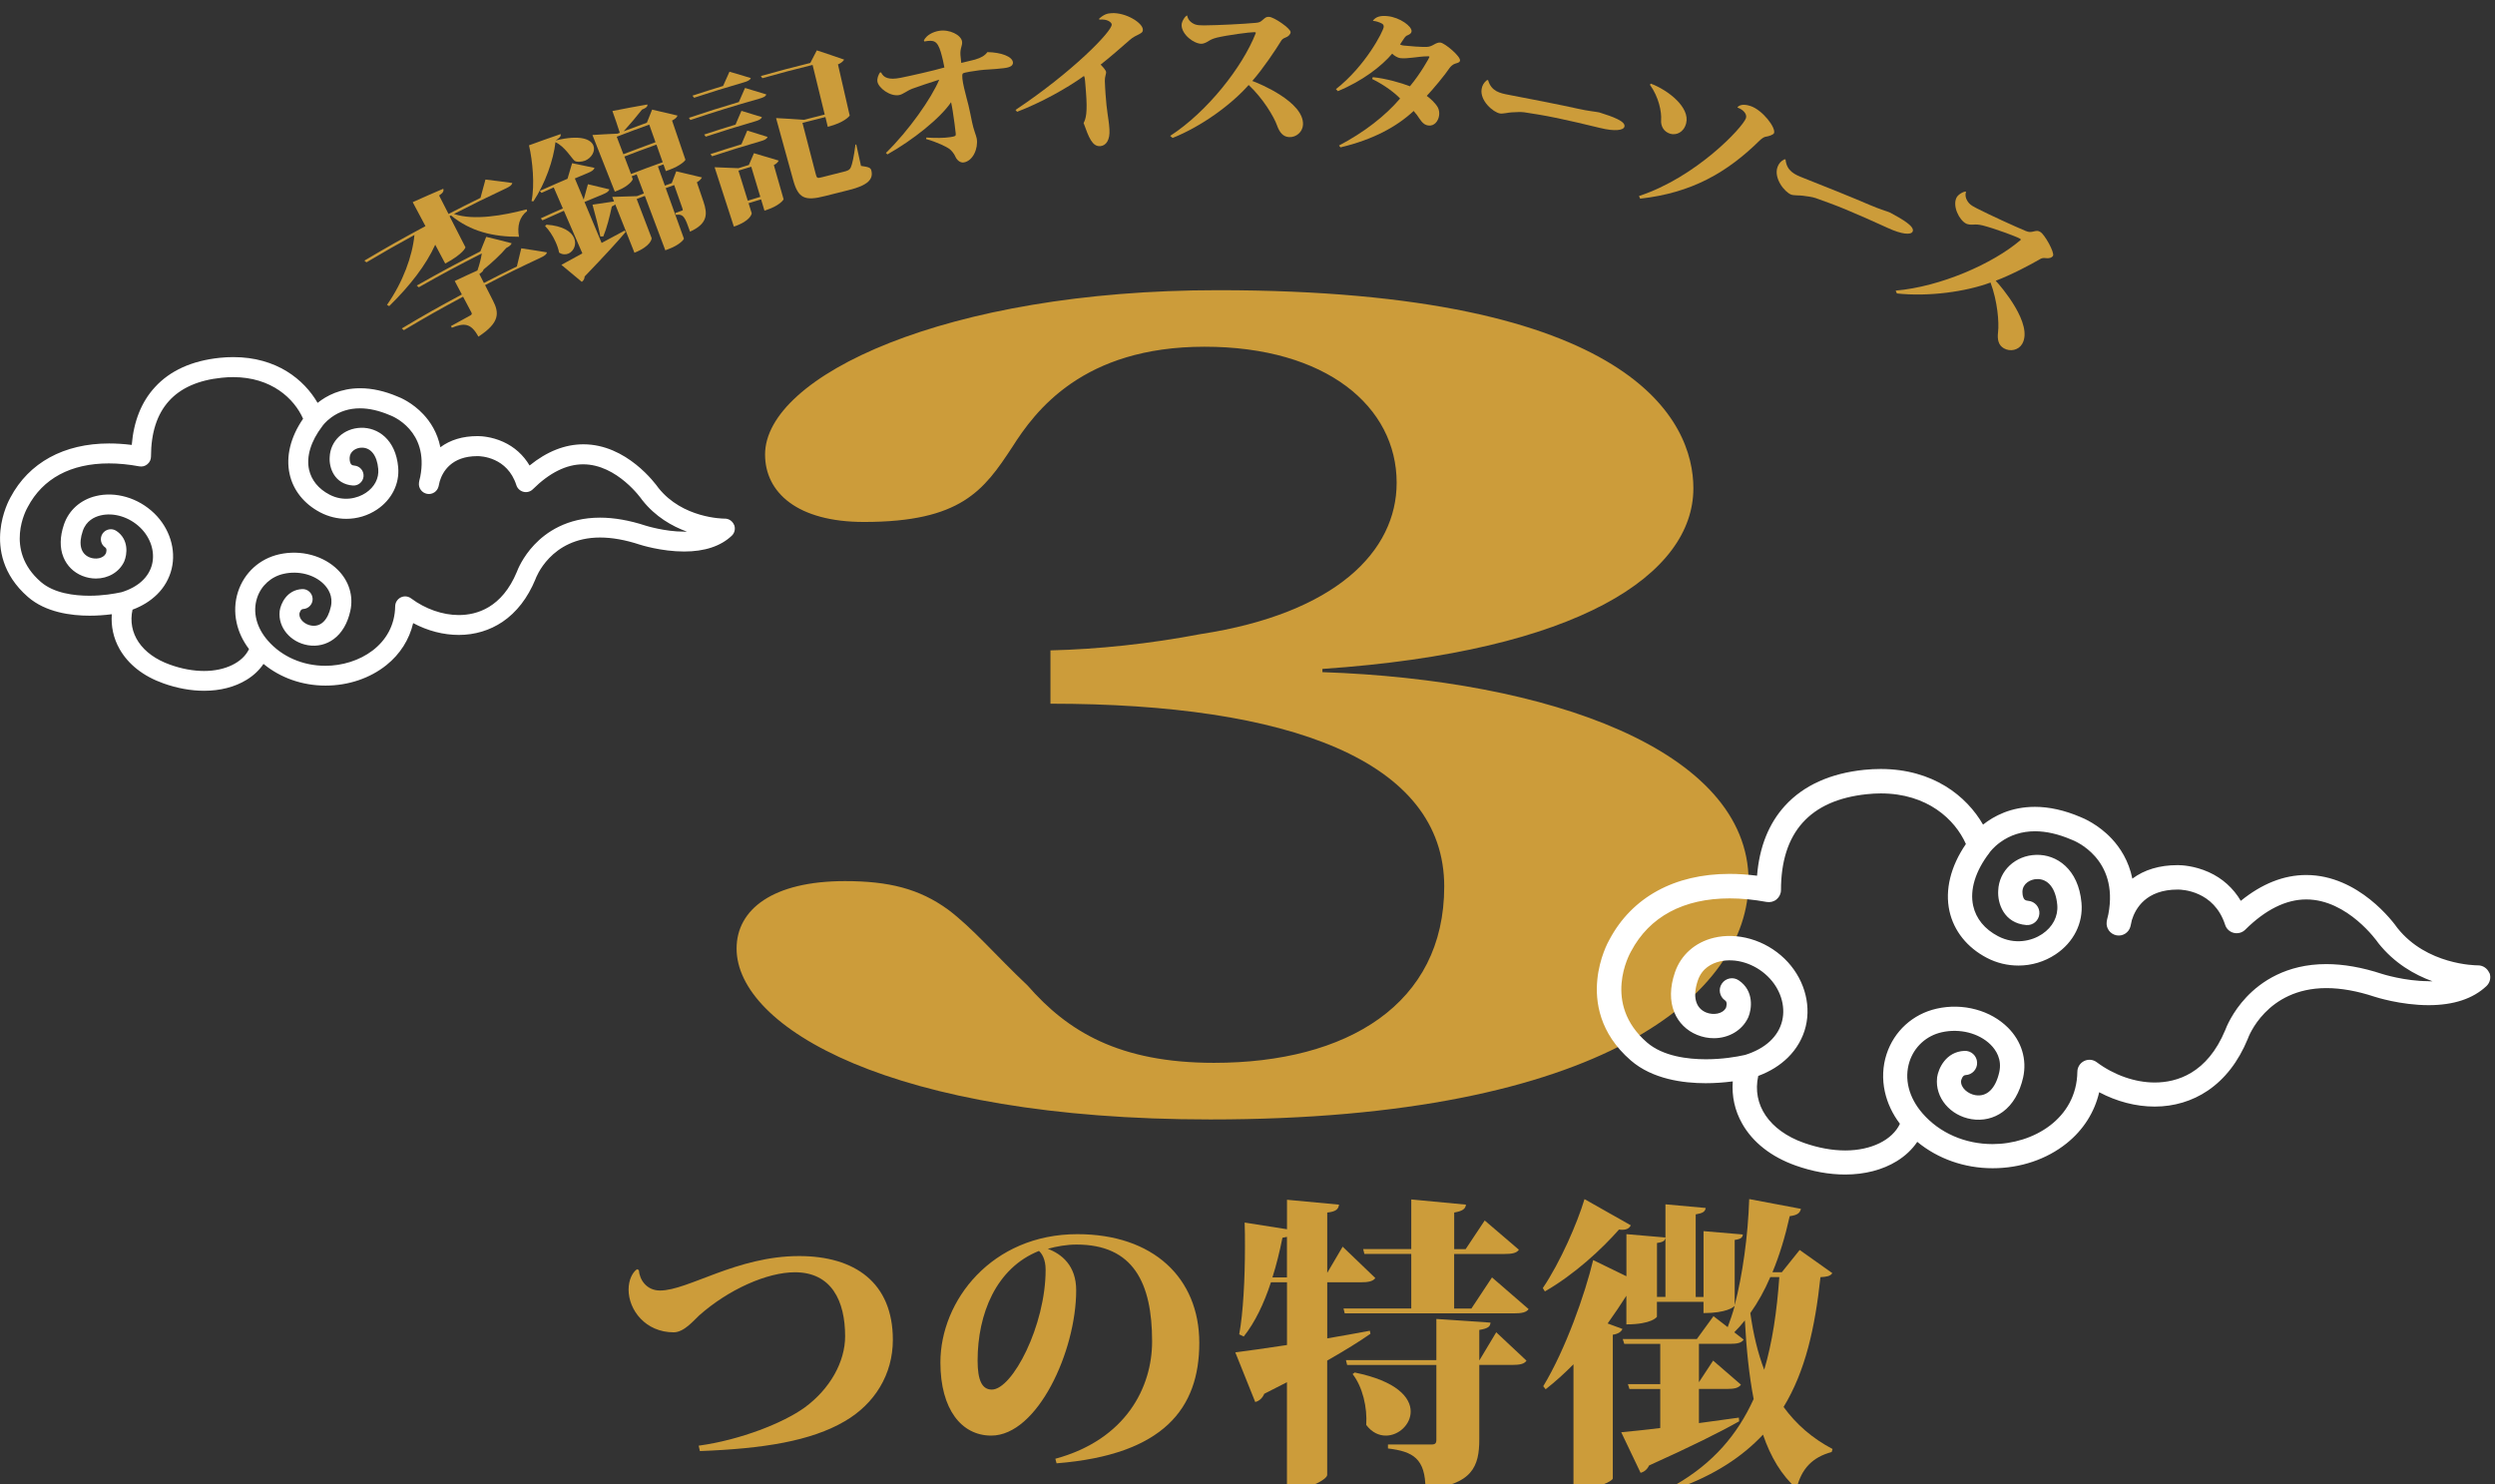 <svg width="516" height="307" viewBox="0 0 516 307" fill="none" xmlns="http://www.w3.org/2000/svg">
<rect x="0" y="0" width="516" height="307" fill="#333333" stroke="none"/>
<g clip-path="url(#clip0_1022_1854)">
<path d="M273.508 139.009C319.928 140.587 361.631 154.988 361.631 182.227C361.631 205.413 331.736 231.522 250.298 231.522C184.199 231.522 152.336 212.389 152.336 196.179C152.336 188.074 159.817 182.227 174.765 182.227C183.808 182.227 190.103 183.804 196.007 188.074C201.129 191.895 205.846 197.525 212.531 203.835C220.794 213.286 231.415 219.813 251.08 219.813C278.616 219.813 298.686 207.656 298.686 183.355C298.686 157.246 266.433 145.537 217.249 145.537V134.508C227.088 134.277 237.709 133.162 248.33 131.136C276.258 126.852 288.847 114.029 288.847 99.845C288.847 84.084 274.29 71.709 249.112 71.709C223.934 71.709 214.094 84.995 209.377 92.42C203.473 101.423 198.756 107.95 178.686 107.95C164.91 107.95 158.225 101.871 158.225 93.998C158.225 77.788 195.601 60.015 251.861 60.015C338.016 60.015 350.214 87.253 350.214 100.974C350.214 118.761 326.614 134.74 273.494 138.344V139.024L273.508 139.009Z" fill="#CC9C3A"/>
<path d="M514.811 201.215C514.421 200.26 513.48 199.637 512.453 199.652H512.424C511.99 199.652 501.89 199.565 495.827 191.938C495.06 190.838 487.825 180.967 476.958 180.967C472.327 180.967 467.798 182.762 463.428 186.308C461.865 183.673 459.622 181.647 456.801 180.374C453.834 179.042 451.172 178.926 450.434 178.926C450.39 178.926 450.347 178.926 450.333 178.926C446.628 178.926 443.488 179.867 440.999 181.72C440.247 178.014 438.467 175.322 436.76 173.484C433.981 170.503 430.841 169.2 430.248 168.969C426.992 167.579 423.823 166.87 420.843 166.87C415.879 166.87 412.349 168.781 410.12 170.546C406.734 164.656 399.789 159.04 388.936 159.04C387.822 159.04 386.679 159.098 385.536 159.214C378.532 159.937 373.033 162.427 369.199 166.595C365.813 170.286 363.859 175.163 363.382 181.112C361.428 180.866 359.518 180.735 357.681 180.735C346.336 180.735 337.524 185.555 332.865 194.311C332.575 194.803 330.781 198.132 330.347 202.619C329.898 207.106 330.737 213.648 337.263 219.307C341.749 223.214 348.174 224.025 352.761 224.025C354.599 224.025 356.48 223.895 358.361 223.648C358.129 226.702 358.78 229.698 360.3 232.376C362.485 236.255 366.305 239.251 371.34 241.045C374.842 242.29 378.286 242.912 381.6 242.912C385.651 242.912 389.341 241.957 392.279 240.148C394.044 239.062 395.477 237.702 396.518 236.153C400.773 239.656 406.271 241.61 412.103 241.61C417.833 241.61 423.288 239.772 427.426 236.443C430.87 233.678 433.186 230.017 434.141 225.892C437.773 227.817 441.723 228.859 445.615 228.859C449.624 228.859 453.415 227.715 456.598 225.559C460.143 223.156 462.922 219.567 464.861 214.878C464.875 214.834 464.904 214.791 464.918 214.733C464.947 214.632 468.666 204.356 481.125 204.356C484.149 204.356 487.492 204.949 491.08 206.136C491.297 206.208 496.507 207.887 502.266 207.887C507.432 207.887 511.454 206.556 514.233 203.936C514.985 203.227 515.231 202.127 514.84 201.157L514.811 201.215ZM502.251 202.923C497.317 202.923 492.672 201.432 492.629 201.418C488.548 200.072 484.67 199.391 481.11 199.391C472.776 199.391 467.538 203.097 464.6 206.208C461.663 209.32 460.418 212.475 460.201 213.054C456.482 221.999 450.217 223.88 445.615 223.88C441.564 223.88 437.194 222.346 433.634 219.683C432.882 219.118 431.869 219.017 431.03 219.437C430.176 219.857 429.64 220.71 429.626 221.651C429.496 231.377 420.495 236.617 412.088 236.617C406.387 236.617 401.105 234.301 397.618 230.277C394.753 227.006 393.769 223.099 394.912 219.553C395.911 216.47 398.414 214.197 401.583 213.488C405.302 212.649 409.267 213.662 411.683 216.05C412.826 217.193 414.056 219.089 413.477 221.724C412.71 225.154 410.916 226.891 408.543 226.5C407.009 226.239 405.461 224.995 405.577 223.533C405.62 223.345 405.852 222.375 406.503 222.346C407.892 222.288 408.963 221.101 408.89 219.726C408.832 218.337 407.646 217.266 406.271 217.338C402.408 217.512 400.874 221.014 400.613 222.838C400.613 222.867 400.613 222.896 400.613 222.939C400.179 226.992 403.305 230.74 407.747 231.464C410.062 231.84 412.363 231.305 414.23 229.93C416.27 228.425 417.703 225.964 418.412 222.838C419.236 219.104 418.093 215.341 415.257 212.519C413.506 210.782 411.234 209.479 408.659 208.785C406.025 208.061 403.204 208.003 400.512 208.611C395.592 209.725 391.729 213.242 390.166 218.018C389.356 220.493 389.24 223.2 389.819 225.805C390.34 228.15 391.382 230.379 392.93 232.419C391.367 235.763 387.012 237.934 381.629 237.934C378.894 237.934 376.014 237.398 373.048 236.356C365.9 233.809 362.311 228.468 363.628 222.52C366.073 221.608 368.143 220.32 369.778 218.699C371.601 216.904 372.874 214.675 373.453 212.273C374.625 207.41 372.947 202.054 369.083 198.291C367.101 196.366 364.655 194.948 362.036 194.195C359.475 193.457 356.856 193.371 354.454 193.949C350.561 194.89 347.624 197.495 346.394 201.114C345.352 204.153 345.309 207.004 346.264 209.349C347.132 211.491 348.811 213.155 350.996 214.038C352.124 214.501 353.296 214.719 354.439 214.719C357.478 214.719 360.271 213.155 361.53 210.478C361.53 210.449 361.559 210.42 361.573 210.391C362.297 208.698 362.803 204.906 359.591 202.749C358.448 201.968 356.885 202.272 356.103 203.429C355.322 204.573 355.626 206.136 356.784 206.917C357.304 207.265 357.03 208.191 356.957 208.423C356.277 209.725 354.324 209.986 352.877 209.407C350.648 208.51 350.012 206.078 351.14 202.764C352.008 200.216 354.063 199.232 355.626 198.856C358.94 198.06 362.847 199.261 365.581 201.924C368.186 204.443 369.329 207.974 368.577 211.115C367.795 214.386 365.06 216.89 360.908 218.178C359.041 218.597 356.147 219.075 352.804 219.075C349.071 219.075 343.92 218.467 340.606 215.587C331.302 207.511 337.046 197.278 337.278 196.844C337.292 196.815 337.321 196.786 337.336 196.743C341.127 189.579 348.174 185.801 357.724 185.801C360.141 185.801 362.702 186.047 365.364 186.539C366.102 186.669 366.855 186.481 367.419 186.004C367.998 185.526 368.331 184.817 368.331 184.079C368.345 172.153 374.321 165.481 386.1 164.25C387.084 164.149 388.053 164.091 388.979 164.091C398.617 164.091 404.332 169.49 406.575 174.555C403.421 179.158 402.205 184.035 403.175 188.435C404.086 192.531 406.821 195.961 410.887 198.089C412.956 199.174 415.199 199.695 417.442 199.695C420.148 199.695 422.825 198.914 425.14 197.365C428.859 194.89 430.856 190.91 430.48 186.727C429.857 179.708 425.328 176.683 421.118 176.799C416.791 176.914 413.419 180.084 413.26 184.166C413.072 186.858 414.461 190.939 419.063 191.315C420.437 191.431 421.653 190.404 421.769 189.014C421.884 187.639 420.857 186.423 419.468 186.308C418.831 186.25 418.629 186.047 418.469 185.656C418.281 185.208 418.267 184.672 418.267 184.484C418.267 184.441 418.267 184.441 418.267 184.383C418.325 182.762 419.844 181.85 421.248 181.806C423.592 181.734 425.169 183.746 425.473 187.162C425.676 189.521 424.532 191.721 422.348 193.182C420.235 194.601 416.719 195.455 413.217 193.617C410.453 192.169 408.673 189.998 408.08 187.335C407.356 184.035 408.529 180.171 411.394 176.437C411.423 176.393 411.452 176.35 411.48 176.307C411.48 176.307 412.218 175.25 413.68 174.194C415.749 172.688 418.18 171.921 420.872 171.921C423.187 171.921 425.705 172.5 428.353 173.629C428.41 173.658 428.439 173.658 428.497 173.687C429.004 173.875 438.25 177.522 436.036 189.086C435.79 189.969 435.703 190.563 435.689 190.679C435.53 191.996 436.427 193.197 437.729 193.443C439.031 193.689 440.29 192.864 440.609 191.59C440.724 191.156 440.811 190.722 440.898 190.288C441.636 187.885 443.836 183.977 450.376 183.977C450.405 183.977 450.419 183.977 450.434 183.977H450.448C451.201 183.977 457.9 184.18 460.187 191.272C460.447 192.097 461.127 192.734 461.981 192.936C462.835 193.139 463.717 192.893 464.34 192.285C468.522 188.131 472.776 186.018 476.972 186.018C485.553 186.018 491.703 194.803 491.76 194.89C491.789 194.934 491.833 194.992 491.862 195.035C495.175 199.218 499.357 201.606 503.091 202.952C502.83 202.952 502.555 202.952 502.28 202.952L502.251 202.923Z" fill="white"/>
<path d="M151.807 108.548C151.488 107.752 150.707 107.245 149.868 107.26H149.839C149.491 107.26 141.171 107.187 136.179 100.92C135.542 100.023 129.595 91.889 120.652 91.889C116.847 91.889 113.114 93.365 109.525 96.275C108.237 94.103 106.399 92.439 104.07 91.382C101.639 90.283 99.439 90.196 98.832 90.196C98.788 90.196 98.759 90.196 98.745 90.196C95.692 90.196 93.116 90.977 91.076 92.497C90.453 89.443 88.992 87.229 87.588 85.724C85.302 83.263 82.726 82.192 82.234 82.018C79.557 80.875 76.953 80.296 74.493 80.296C70.412 80.296 67.504 81.859 65.681 83.321C62.888 78.487 57.187 73.856 48.259 73.856C47.347 73.856 46.407 73.899 45.466 74C39.707 74.594 35.178 76.634 32.038 80.079C29.245 83.118 27.653 87.127 27.248 92.019C25.642 91.817 24.065 91.715 22.56 91.715C13.227 91.715 5.977 95.681 2.157 102.889C1.925 103.294 0.45 106.029 0.088 109.72C-0.274 113.411 0.421 118.795 5.774 123.455C9.464 126.668 14.746 127.334 18.523 127.334C20.027 127.334 21.59 127.233 23.124 127.03C22.936 129.534 23.471 132.009 24.716 134.209C26.525 137.407 29.65 139.868 33.789 141.33C36.668 142.357 39.504 142.864 42.225 142.864C45.553 142.864 48.592 142.082 51.008 140.591C52.469 139.694 53.642 138.58 54.495 137.306C57.983 140.186 62.512 141.793 67.316 141.793C72.033 141.793 76.504 140.288 79.919 137.552C82.755 135.28 84.651 132.269 85.447 128.868C88.428 130.46 91.683 131.314 94.896 131.314C98.195 131.314 101.306 130.373 103.925 128.608C106.834 126.639 109.12 123.687 110.726 119.822C110.74 119.779 110.755 119.75 110.769 119.707C110.798 119.62 113.852 111.167 124.096 111.167C126.585 111.167 129.335 111.66 132.286 112.629C132.46 112.687 136.758 114.062 141.489 114.062C145.729 114.062 149.043 112.962 151.329 110.806C151.951 110.227 152.139 109.315 151.821 108.519L151.807 108.548ZM141.475 109.952C137.423 109.952 133.589 108.721 133.56 108.721C130.203 107.621 127.019 107.057 124.082 107.057C117.223 107.057 112.911 110.111 110.494 112.673C108.078 115.234 107.051 117.825 106.877 118.303C103.809 125.655 98.658 127.204 94.881 127.204C91.553 127.204 87.95 125.945 85.027 123.759C84.405 123.296 83.58 123.209 82.886 123.557C82.191 123.904 81.742 124.599 81.728 125.38C81.612 133.369 74.218 137.697 67.301 137.697C62.613 137.697 58.272 135.801 55.392 132.486C53.034 129.794 52.224 126.581 53.164 123.672C53.989 121.139 56.044 119.272 58.648 118.679C61.716 117.984 64.972 118.809 66.954 120.792C67.895 121.733 68.907 123.296 68.43 125.452C67.808 128.275 66.317 129.708 64.364 129.375C63.105 129.172 61.832 128.145 61.918 126.929C61.947 126.77 62.15 125.974 62.685 125.959C63.828 125.901 64.711 124.946 64.653 123.803C64.595 122.659 63.626 121.776 62.497 121.834C59.314 121.979 58.055 124.859 57.838 126.35C57.838 126.379 57.838 126.408 57.838 126.422C57.476 129.751 60.052 132.834 63.698 133.442C65.608 133.76 67.489 133.311 69.023 132.168C70.702 130.938 71.888 128.912 72.453 126.335C73.133 123.267 72.192 120.17 69.862 117.854C68.43 116.421 66.549 115.365 64.436 114.786C62.266 114.192 59.95 114.149 57.737 114.641C53.685 115.553 50.516 118.447 49.228 122.384C48.562 124.425 48.461 126.639 48.939 128.796C49.358 130.721 50.227 132.559 51.5 134.238C50.212 136.988 46.623 138.768 42.21 138.768C39.967 138.768 37.58 138.334 35.163 137.465C29.288 135.381 26.337 130.981 27.407 126.089C29.419 125.337 31.112 124.28 32.472 122.949C33.977 121.472 35.019 119.634 35.496 117.651C36.465 113.657 35.076 109.242 31.893 106.16C30.258 104.582 28.261 103.41 26.09 102.787C23.992 102.18 21.836 102.107 19.854 102.585C16.656 103.352 14.239 105.508 13.227 108.475C12.373 110.979 12.329 113.324 13.125 115.249C13.849 117.015 15.223 118.375 17.018 119.099C17.958 119.475 18.913 119.649 19.839 119.649C22.343 119.649 24.629 118.361 25.671 116.161C25.671 116.132 25.7 116.117 25.7 116.088C26.293 114.699 26.713 111.587 24.079 109.807C23.139 109.17 21.851 109.416 21.214 110.357C20.577 111.298 20.823 112.586 21.764 113.223C22.198 113.512 21.966 114.265 21.894 114.467C21.344 115.538 19.724 115.755 18.537 115.278C16.699 114.54 16.178 112.542 17.119 109.807C17.828 107.708 19.521 106.898 20.809 106.594C23.529 105.943 26.742 106.927 28.999 109.112C31.141 111.182 32.081 114.091 31.459 116.667C30.808 119.359 28.579 121.414 25.15 122.471C23.616 122.804 21.243 123.209 18.479 123.209C15.412 123.209 11.172 122.717 8.437 120.343C0.782 113.7 5.5 105.277 5.702 104.929C5.717 104.901 5.731 104.872 5.746 104.843C8.857 98.952 14.659 95.84 22.516 95.84C24.499 95.84 26.611 96.043 28.796 96.448C29.404 96.564 30.026 96.405 30.489 95.999C30.967 95.609 31.227 95.03 31.227 94.422C31.242 84.609 36.162 79.124 45.842 78.125C46.653 78.038 47.448 77.995 48.215 77.995C56.145 77.995 60.848 82.438 62.685 86.606C60.081 90.384 59.097 94.407 59.893 98.026C60.631 101.398 62.888 104.22 66.231 105.972C67.924 106.854 69.776 107.303 71.613 107.303C73.842 107.303 76.041 106.666 77.951 105.393C81.004 103.352 82.654 100.081 82.35 96.636C81.844 90.862 78.11 88.372 74.638 88.473C71.078 88.575 68.314 91.18 68.184 94.538C68.025 96.752 69.168 100.11 72.959 100.414C74.088 100.501 75.086 99.661 75.188 98.518C75.274 97.374 74.435 96.39 73.292 96.289C72.771 96.246 72.597 96.072 72.467 95.754C72.322 95.392 72.293 94.943 72.308 94.784C72.308 94.74 72.308 94.74 72.308 94.697C72.351 93.365 73.596 92.613 74.753 92.584C76.678 92.526 77.98 94.176 78.226 96.984C78.4 98.923 77.459 100.732 75.65 101.934C73.914 103.091 71.02 103.801 68.141 102.295C65.869 101.109 64.407 99.314 63.915 97.128C63.322 94.422 64.291 91.238 66.65 88.155C66.679 88.126 66.694 88.083 66.722 88.054C66.722 88.054 67.33 87.185 68.531 86.317C70.239 85.072 72.236 84.45 74.45 84.45C76.36 84.45 78.429 84.927 80.599 85.854C80.643 85.868 80.672 85.883 80.715 85.897C81.135 86.056 88.746 89.052 86.923 98.561C86.72 99.285 86.648 99.777 86.648 99.864C86.518 100.949 87.255 101.934 88.326 102.136C89.397 102.339 90.439 101.659 90.699 100.602C90.786 100.24 90.873 99.893 90.945 99.531C91.553 97.548 93.362 94.335 98.73 94.335C98.759 94.335 98.759 94.335 98.788 94.335C99.41 94.335 104.924 94.509 106.79 100.341C107.007 101.022 107.572 101.543 108.266 101.716C108.961 101.89 109.699 101.687 110.205 101.181C113.649 97.765 117.151 96.028 120.595 96.028C127.656 96.028 132.706 103.251 132.749 103.323C132.778 103.366 132.807 103.395 132.836 103.439C135.557 106.883 139.001 108.837 142.068 109.952C141.851 109.952 141.62 109.952 141.403 109.952H141.475Z" fill="white"/>
<path d="M90.022 50.587C88.11 54.829 84.747 59.138 80.489 63.314C80.304 63.208 80.225 63.154 80.04 63.048C83.35 58.329 85.301 52.934 85.71 48.599C81.715 50.786 79.724 51.926 75.781 54.259C75.61 54.114 75.531 54.047 75.359 53.901C80.37 50.932 82.901 49.514 87.991 46.769C86.936 44.781 86.409 43.787 85.354 41.811C87.872 40.671 89.138 40.128 91.67 39.041C91.815 39.478 91.696 39.836 90.813 40.433C91.591 41.957 91.986 42.726 92.764 44.251C95.401 42.885 96.72 42.222 99.37 40.923C99.779 39.412 99.977 38.656 100.399 37.132C102.627 37.397 103.734 37.543 105.95 37.848C105.857 38.285 105.462 38.577 104.526 39.014C100.24 41.029 98.117 42.077 93.885 44.251C97.972 45.656 104.117 44.569 108.93 43.296C108.969 43.442 108.982 43.508 109.009 43.654C107.44 44.847 106.925 46.743 107.334 48.97C102.06 48.996 97.313 47.883 93.278 44.556C93.16 44.622 93.094 44.648 92.975 44.715C94.294 47.286 94.94 48.559 96.258 51.131C96.285 51.184 95.85 52.483 92.079 54.511C91.248 52.934 90.826 52.151 89.995 50.587H90.022ZM107.782 51.356C109.918 51.674 110.986 51.833 113.109 52.191C113.03 52.615 112.661 52.894 111.764 53.318C107.149 55.479 104.855 56.606 100.319 58.965C100.966 60.238 101.295 60.874 101.941 62.147C103.247 64.692 103.418 66.707 98.935 69.624C97.392 66.734 95.915 66.787 93.45 67.781C93.371 67.648 93.331 67.582 93.265 67.436C94.861 66.548 95.665 66.111 97.274 65.236C97.616 65.05 97.643 64.891 97.471 64.573C96.786 63.287 96.443 62.651 95.77 61.365C90.826 64.016 88.373 65.408 83.521 68.285C83.35 68.139 83.271 68.073 83.099 67.927C88.017 64.997 90.509 63.592 95.52 60.901C94.927 59.787 94.636 59.231 94.043 58.117C95.915 57.229 96.852 56.791 98.737 55.943C99.12 54.869 99.489 53.477 99.647 52.417C94.386 55.094 91.775 56.486 86.607 59.416C86.448 59.27 86.356 59.204 86.198 59.058C91.406 56.115 94.043 54.697 99.344 51.992C99.818 50.786 100.069 50.19 100.557 48.983C102.666 49.5 103.721 49.752 105.818 50.309C105.673 50.667 105.396 50.919 104.697 51.29C103.589 52.629 101.704 54.365 99.99 55.757C99.99 55.983 99.752 56.248 99.133 56.672L100.082 58.528C102.798 57.123 104.156 56.433 106.899 55.108C107.255 53.623 107.426 52.881 107.796 51.396L107.782 51.356Z" fill="#CC9C3A"/>
<path d="M109.934 41.599C110.619 38.179 110.145 33.234 109.406 30.053C112.017 29.098 113.322 28.634 115.946 27.733C116.039 28.157 115.814 28.489 114.918 29.045C119.994 27.812 122.196 28.78 122.724 30.106C123.185 31.259 122.328 32.678 121.009 33.221C120.363 33.486 119.177 33.579 118.794 33.221C118.148 32.625 116.803 30.318 114.878 29.403C114.469 33.062 112.769 37.941 110.316 41.639C110.171 41.626 110.092 41.613 109.934 41.599ZM120.878 41.758C122.288 45.152 123 46.849 124.424 50.243C125.967 49.407 127.576 48.546 129.211 47.671C129.277 47.803 129.316 47.856 129.382 47.989C127.708 49.991 125.018 52.907 120.917 57.176C120.904 57.653 120.667 58.064 120.324 58.289C118.649 56.871 117.805 56.182 116.104 54.776C117.067 54.273 118.597 53.424 120.442 52.403C118.913 48.877 118.148 47.114 116.619 43.588C114.839 44.37 113.955 44.768 112.188 45.563C112.057 45.404 111.977 45.311 111.846 45.152C113.665 44.317 114.575 43.906 116.408 43.111C115.656 41.374 115.274 40.499 114.522 38.762C113.507 39.213 113.006 39.438 111.991 39.889C111.859 39.717 111.78 39.637 111.648 39.478C113.929 38.458 115.076 37.954 117.37 36.973C117.739 35.687 117.937 35.037 118.32 33.751C120.179 34.123 121.102 34.322 122.948 34.719C122.842 35.143 122.381 35.448 121.537 35.793C120.469 36.23 119.941 36.456 118.887 36.907C119.612 38.656 119.981 39.531 120.719 41.281C121.062 40.008 121.234 39.372 121.59 38.1C123.37 38.511 124.253 38.723 126.02 39.16C125.914 39.584 125.492 39.863 124.622 40.221C123.132 40.83 122.394 41.135 120.917 41.758H120.878ZM113.045 46.465C116.5 46.716 118.175 47.936 118.728 49.222C119.309 50.561 118.649 51.953 117.594 52.43C117.014 52.682 116.329 52.682 115.63 52.244C115.498 51.515 115.234 50.746 114.891 50.004C114.324 48.731 113.507 47.525 112.729 46.743C112.848 46.624 112.914 46.571 113.032 46.465H113.045ZM139.878 35.435C142.001 35.925 143.069 36.177 145.165 36.694C145.033 36.973 144.717 37.357 144.124 37.702C144.664 39.319 144.941 40.115 145.495 41.732C146.339 44.224 146.405 46.239 142.713 47.91C141.671 44.967 141.394 44.198 139.786 44.436C139.733 44.29 139.706 44.211 139.654 44.065C140.247 43.853 140.537 43.747 141.117 43.535C141.249 43.482 141.236 43.349 141.117 43.044C140.445 41.135 140.102 40.181 139.429 38.272C138.731 38.524 138.375 38.656 137.676 38.908C139.179 43.071 139.931 45.165 141.434 49.328C141.5 49.514 140.511 50.667 138.361 51.475C138.058 51.595 137.9 51.648 137.597 51.767C135.909 47.273 135.052 45.02 133.364 40.512C132.692 40.764 132.349 40.897 131.676 41.162C132.916 44.397 133.522 46.001 134.762 49.235C134.801 49.328 134.696 50.879 131.215 52.271C129.62 48.281 128.828 46.279 127.246 42.275C127.075 42.421 126.864 42.567 126.534 42.7C126.086 44.807 125.492 47.194 124.767 48.904C124.53 48.904 124.411 48.904 124.161 48.904C123.844 47.233 123.159 44.569 122.539 42.328C124.319 42.05 125.216 41.917 126.996 41.666C126.851 41.294 126.771 41.109 126.626 40.724C128.67 40.645 129.685 40.618 131.716 40.565C132.296 40.34 132.586 40.234 133.166 40.008C132.573 38.431 132.27 37.636 131.676 36.058C131.255 36.217 131.057 36.297 130.635 36.456C130.714 36.668 130.753 36.787 130.846 36.999C130.938 37.238 129.976 38.511 127.879 39.346C127.589 39.465 127.444 39.518 127.154 39.637C125.308 34.944 124.372 32.598 122.526 27.919C124.596 27.786 125.624 27.733 127.694 27.64C127.892 27.561 127.985 27.534 128.182 27.455C127.774 26.155 127.114 24.207 126.653 22.961C129.554 22.39 130.991 22.112 133.892 21.608C133.944 22.006 133.707 22.298 132.771 22.669C131.795 23.915 130.318 25.678 128.987 27.15C130.899 26.421 131.861 26.076 133.786 25.373C134.208 24.299 134.432 23.756 134.867 22.669C136.977 23.146 138.032 23.398 140.115 23.902C139.996 24.247 139.72 24.551 138.994 24.936C140.102 28.17 140.656 29.788 141.75 33.022C141.803 33.181 140.682 34.308 138.467 35.104C138.164 35.21 138.005 35.276 137.702 35.382C137.504 34.825 137.412 34.56 137.214 34.003C136.753 34.162 136.529 34.255 136.067 34.414C136.634 36.005 136.924 36.8 137.504 38.391C138.071 38.179 138.361 38.073 138.928 37.874C139.298 36.88 139.482 36.389 139.865 35.408L139.878 35.435ZM134.274 25.771C131.584 26.739 130.239 27.242 127.549 28.276C128.103 29.721 128.367 30.451 128.921 31.895C131.571 30.875 132.903 30.384 135.566 29.416C135.052 27.958 134.788 27.229 134.274 25.771ZM130.49 35.992C133.1 34.984 134.419 34.494 137.056 33.553C136.542 32.094 136.278 31.365 135.764 29.907C133.1 30.861 131.769 31.365 129.132 32.373C129.685 33.818 129.949 34.547 130.503 35.992H130.49Z" fill="#CC9C3A"/>
<path d="M152.801 21.105C153.302 19.938 153.566 19.355 154.08 18.188C155.847 18.718 156.73 18.984 158.484 19.527C158.339 19.978 157.838 20.177 156.967 20.429C151.271 22.059 148.423 22.934 142.78 24.817C142.661 24.631 142.595 24.551 142.477 24.366C146.59 22.987 148.661 22.338 152.801 21.105ZM154.884 34.096C155.293 33.128 155.504 32.651 155.926 31.683C157.983 32.28 159.011 32.585 161.042 33.208C160.936 33.473 160.607 33.871 160.04 34.136C160.844 36.96 161.253 38.378 162.057 41.202C162.07 41.268 161.292 42.594 158.101 43.561L157.402 41.228C156.361 41.546 155.847 41.706 154.818 42.024C155.082 42.859 155.201 43.27 155.464 44.105C155.477 44.171 155.253 45.709 151.772 46.862C150.177 41.957 149.386 39.505 147.79 34.587C149.768 34.653 150.757 34.693 152.722 34.785C153.592 34.507 154.027 34.375 154.897 34.109L154.884 34.096ZM153.328 22.921C155.029 23.425 155.886 23.69 157.574 24.22C157.402 24.671 156.941 24.87 156.084 25.122C152.023 26.315 149.992 26.938 145.958 28.263C145.826 28.091 145.76 27.998 145.628 27.826C148.212 26.977 149.518 26.566 152.115 25.771C152.603 24.631 152.84 24.061 153.341 22.921H153.328ZM147.263 32.306C147.131 32.134 147.065 32.041 146.933 31.869C149.491 31.034 150.77 30.623 153.341 29.841C153.816 28.701 154.053 28.131 154.541 27.004C156.229 27.521 157.073 27.773 158.747 28.316C158.576 28.767 158.128 28.966 157.271 29.218C153.249 30.398 151.258 31.007 147.263 32.32V32.306ZM155.28 16.147C155.135 16.558 154.634 16.81 153.75 17.061C149.649 18.255 147.619 18.891 143.545 20.216C143.413 20.044 143.347 19.951 143.215 19.779C145.747 18.957 147.012 18.546 149.544 17.777C150.071 16.598 150.335 16.014 150.863 14.834C152.643 15.351 153.526 15.603 155.28 16.147ZM154.647 41.507C155.688 41.188 156.203 41.016 157.244 40.711C156.493 38.219 156.123 36.973 155.372 34.481C154.317 34.799 153.79 34.971 152.722 35.289C153.486 37.768 153.869 39.014 154.647 41.493V41.507ZM177.088 29.894C177.484 31.657 177.669 32.545 178.064 34.308C179.844 34.56 180.081 34.719 180.226 35.342C180.596 36.986 179.646 38.312 175.506 39.319C173.581 39.783 172.632 40.035 170.707 40.526C166.408 41.639 165.076 41.029 164.022 37.172C162.611 32.068 161.912 29.523 160.501 24.419C162.822 24.538 163.982 24.618 166.289 24.777C168.004 24.326 168.847 24.114 170.562 23.69C169.559 19.58 169.058 17.539 168.056 13.429C163.89 14.463 161.806 15.007 157.666 16.173C157.534 15.988 157.482 15.908 157.35 15.723C161.424 14.582 163.481 14.039 167.582 13.018C168.109 11.971 168.386 11.454 168.927 10.42C171.208 11.162 172.328 11.547 174.583 12.329C174.385 12.634 174.029 13.018 173.304 13.323C174.28 17.552 174.755 19.673 175.73 23.902C175.73 23.928 174.728 25.347 171.194 26.222C170.997 25.413 170.904 25.015 170.707 24.207C168.808 24.671 167.859 24.923 165.96 25.413C167.054 29.642 167.608 31.75 168.702 35.979C168.927 36.853 169.019 36.907 169.981 36.655C171.788 36.191 172.684 35.965 174.504 35.515C175.203 35.342 175.691 35.197 175.954 34.626C176.231 34.017 176.587 32.532 176.917 29.92C176.996 29.907 177.036 29.894 177.115 29.867L177.088 29.894Z" fill="#CC9C3A"/>
<path d="M198.793 13.018C199.492 12.845 201.114 12.474 201.628 12.328C202.986 11.931 203.685 11.48 204.212 10.777C207.1 10.83 209.341 11.705 209.486 12.872C209.605 13.813 208.326 13.999 207.667 14.092C205.28 14.383 203.817 14.357 202.577 14.529C201.905 14.622 199.268 14.966 199.109 15.218C198.635 15.934 199.94 20.296 200.296 21.78C200.494 22.602 200.797 24.061 201.035 25.254C201.351 26.858 201.918 28.077 202.01 28.687C202.327 30.742 201.206 33.287 199.334 33.592C198.503 33.725 197.83 32.982 197.593 32.399C197.356 31.816 196.749 31.073 196.314 30.768C195.787 30.397 193.941 29.429 191.528 28.753C191.541 28.634 191.554 28.568 191.581 28.448C193.532 28.555 195.272 28.568 196.565 28.356C197.58 28.183 197.712 28.157 197.659 27.613C197.593 26.844 197.263 24.379 197.052 23.066C196.934 22.364 196.828 21.688 196.696 21.144C194.429 24.485 188.759 28.992 183.524 31.935C183.406 31.816 183.34 31.749 183.221 31.63C187.941 27.03 192.649 20.309 194.244 16.478C192.424 17.048 189.932 17.883 188.746 18.32C187.533 18.771 186.794 19.5 185.964 19.659C184.065 20.017 181.678 18.161 181.467 16.889C181.362 16.226 181.652 15.483 181.995 14.98C182.087 14.98 182.127 14.98 182.219 14.98C182.746 16.093 183.828 16.57 186.254 16.093C188.258 15.696 193.202 14.582 195.312 13.959C195.193 13.256 194.93 11.997 194.574 10.791C193.848 8.378 193.11 8.232 191.172 8.577C191.132 8.497 191.106 8.444 191.066 8.365C191.607 7.251 192.952 6.588 194.218 6.376C196.354 6.018 198.767 7.225 198.964 8.577C199.096 9.438 198.516 9.929 198.635 11.427C198.701 12.077 198.74 12.395 198.806 13.044L198.793 13.018Z" fill="#CC9C3A"/>
<path d="M227.283 3.898C228.285 2.983 228.984 2.758 229.947 2.718C232.887 2.585 236.289 4.72 236.355 6.085C236.381 6.708 236.131 6.814 234.693 7.53C234.337 7.716 233.955 7.994 233.612 8.299C231.964 9.757 229.208 12.143 227.626 13.363C228.206 13.973 228.734 14.529 228.76 14.94C228.786 15.258 228.47 15.908 228.496 16.717C228.509 17.499 228.575 18.374 228.641 19.448C228.747 21.038 228.905 22.47 229.063 23.531C229.182 24.432 229.353 25.307 229.446 26.699C229.604 29.006 228.734 30.132 227.547 30.225C225.899 30.345 225.174 28.422 224.105 25.44C224.554 24.551 224.949 23.451 224.58 18.851C224.514 18.069 224.488 17.684 224.422 16.902C224.396 16.518 224.343 15.961 224.185 15.709C220.545 18.321 215.298 21.224 210.353 23.12C210.221 22.961 210.155 22.894 210.023 22.735C221.627 15.02 229.999 6.496 229.92 5.064C229.894 4.614 229.01 3.884 227.375 4.057C227.336 3.99 227.323 3.964 227.296 3.898H227.283Z" fill="#CC9C3A"/>
<path d="M242.023 28.091C249.697 23.119 256.963 13.84 259.679 6.92C259.718 6.893 259.718 6.827 259.718 6.787C259.718 6.694 259.613 6.655 259.362 6.655C258.571 6.641 253.838 7.251 251.609 7.795C250.752 8.02 250.317 8.246 249.856 8.55C249.539 8.749 248.959 9.041 248.497 9.054C246.915 9.067 244.41 7.158 244.37 5.21C244.357 4.361 245.201 3.208 245.531 3.208C245.649 4.017 246.203 4.653 247.126 5.037C247.601 5.223 248.287 5.25 248.972 5.25C252.018 5.223 257.226 4.958 259.771 4.719C260.457 4.64 260.641 4.547 261.09 4.162C261.762 3.566 261.907 3.473 262.461 3.486C263.476 3.513 266.944 5.899 266.918 6.655C266.891 7.105 266.456 7.569 265.823 7.782C265.362 7.941 265.085 8.206 264.927 8.497C263.779 10.367 261.301 14.092 258.993 16.743C260.378 17.233 269.739 21.091 269.476 25.797C269.396 27.295 268.078 28.422 266.627 28.356C265.375 28.303 264.636 27.415 264.109 25.943C263.45 24.1 261.195 20.335 258.242 17.578C254.629 21.661 248.498 26.142 242.511 28.528C242.314 28.369 242.221 28.276 242.023 28.117V28.091Z" fill="#CC9C3A"/>
<path d="M276.281 18.439C282.412 13.654 286.078 6.469 286.17 5.567C286.197 5.276 286.078 4.997 285.735 4.838C285.208 4.586 284.68 4.374 283.916 4.308C284.549 3.393 285.643 3.194 286.988 3.34C289.506 3.592 292.051 5.461 291.932 6.495C291.893 6.88 291.576 7.078 291.181 7.264C290.917 7.37 290.772 7.423 290.456 7.834C290.1 8.311 289.796 8.868 289.546 9.2C289.889 9.372 290.139 9.398 290.35 9.425C291.603 9.571 294.121 9.743 295.071 9.703C295.651 9.677 296.059 9.504 296.56 9.213C297.075 8.908 297.536 8.749 297.892 8.802C298.868 8.934 302.085 11.665 301.953 12.527C301.901 12.885 301.558 12.991 300.951 13.163C300.503 13.296 300.002 13.746 299.778 14.078C298.815 15.523 296.468 18.347 295.071 19.831C295.717 20.282 296.824 21.276 297.338 22.165C297.615 22.668 297.708 23.265 297.628 23.875C297.47 25.028 296.653 26.128 295.387 25.956C294.187 25.797 293.712 24.683 293 23.715C292.842 23.53 292.539 23.198 292.368 22.947C288.86 26.208 283.995 28.872 277.231 30.476C277.112 30.317 277.046 30.251 276.927 30.092C282.083 27.401 286.513 23.954 289.559 20.375C288.649 19.381 286.447 17.631 283.771 16.332C283.823 16.186 283.85 16.106 283.916 15.96C286.579 16.212 289.928 17.18 291.59 17.843C293.818 15.191 295.624 11.891 295.637 11.771C295.637 11.705 295.585 11.665 295.479 11.652C295.374 11.639 295.268 11.626 295.15 11.652C293.409 11.652 291.141 12.209 289.585 12.023C289.084 11.97 288.28 11.493 287.924 11.095C285.814 13.614 281.766 16.782 276.677 18.85C276.532 18.691 276.466 18.625 276.321 18.466L276.281 18.439Z" fill="#CC9C3A"/>
<path d="M321.756 24.366C319.62 23.902 316.561 23.425 315.242 23.226C314.477 23.12 313.528 23.2 312.566 23.239C311.999 23.266 310.759 23.571 310.205 23.465C308.794 23.213 306.026 20.827 306.421 18.401C306.54 17.659 306.896 17.035 307.555 16.545C307.634 16.558 307.687 16.571 307.766 16.585C308.425 18.905 310.219 19.276 312.064 19.62C314.781 20.111 323.72 21.887 326.384 22.497C328.428 22.961 330.115 23.107 330.695 23.239C330.735 23.239 330.761 23.253 330.801 23.266C333.557 24.128 336.247 25.095 335.956 26.196C335.759 26.978 333.913 27.203 330.906 26.461C327.254 25.573 325.421 25.148 321.743 24.353L321.756 24.366Z" fill="#CC9C3A"/>
<path d="M341.431 17.3C345.096 18.692 349.54 22.244 348.722 25.479C348.234 27.428 346.639 28.011 345.439 27.666C344.041 27.256 343.448 26.009 343.54 24.829C343.659 23.146 343.092 20.137 341.22 17.512C341.299 17.432 341.338 17.379 341.431 17.3ZM359.376 22.112C359.692 21.847 360.352 21.37 362.066 21.94C364.505 22.762 367.314 26.394 366.892 27.534C366.773 27.865 365.771 28.197 365.243 28.263C364.887 28.303 364.439 28.568 363.991 28.992C357.174 35.727 349.777 39.929 339.202 41.082C339.11 40.87 339.057 40.764 338.965 40.539C350.766 36.668 360.444 26.354 361.09 24.419C361.393 23.491 360.286 22.536 359.363 22.271C359.363 22.205 359.363 22.165 359.376 22.099V22.112Z" fill="#CC9C3A"/>
<path d="M381.766 43.336C379.723 42.474 376.769 41.414 375.49 40.963C374.752 40.711 373.789 40.605 372.827 40.473C372.246 40.393 370.967 40.446 370.44 40.247C369.082 39.73 366.775 36.867 367.618 34.534C367.869 33.831 368.344 33.274 369.082 32.93C369.161 32.956 369.201 32.969 369.28 33.009C369.517 35.422 371.231 36.124 372.998 36.814C375.609 37.821 384.179 41.281 386.711 42.395C388.662 43.243 390.311 43.707 390.864 43.959C390.904 43.972 390.917 43.986 390.957 43.999C393.541 45.391 396.046 46.862 395.558 47.896C395.216 48.626 393.343 48.48 390.469 47.167C386.988 45.577 385.247 44.808 381.74 43.323L381.766 43.336Z" fill="#CC9C3A"/>
<path d="M392.035 60.105C401.305 59.31 412.169 54.537 417.826 49.685C417.879 49.685 417.905 49.619 417.918 49.593C417.971 49.513 417.879 49.42 417.654 49.301C416.942 48.903 412.328 47.193 410.046 46.623C409.15 46.411 408.662 46.411 408.095 46.451C407.713 46.477 407.053 46.464 406.631 46.252C405.181 45.523 403.77 42.633 404.627 40.883C404.996 40.127 406.302 39.504 406.605 39.65C406.341 40.432 406.566 41.254 407.225 42.023C407.568 42.421 408.187 42.766 408.82 43.084C411.602 44.502 416.494 46.742 418.933 47.763C419.606 48.015 419.817 48.028 420.397 47.909C421.28 47.697 421.465 47.684 421.953 47.962C422.876 48.479 424.959 52.257 424.59 52.907C424.366 53.304 423.746 53.49 423.074 53.384C422.573 53.304 422.203 53.411 421.927 53.583C420.015 54.696 416.046 56.818 412.736 58.064C413.791 59.164 420.595 67.078 418.208 71.135C417.457 72.421 415.729 72.792 414.424 72.036C413.303 71.386 413.04 70.246 413.224 68.682C413.462 66.733 413.119 62.306 411.668 58.435C406.5 60.344 398.839 61.404 392.299 60.688C392.193 60.45 392.141 60.331 392.048 60.092L392.035 60.105Z" fill="#CC9C3A"/>
<g clip-path="url(#clip1_1022_1854)">
<path d="M144.514 298.988C153.208 297.793 162.031 294.263 166.406 291.106C171.661 287.259 174.784 281.656 174.784 276.361C174.784 269.049 171.966 263.128 164.404 263.128C158.648 263.128 150.705 266.658 144.635 272.018C143.513 273.027 141.511 275.548 139.315 275.548C133.503 275.539 130 270.944 130 266.714C130 264.697 130.816 263.119 131.752 262.493L132.122 262.68C132.252 264.631 133.689 266.901 136.497 266.901C142.317 266.901 152.327 259.775 165.266 259.775C176.777 259.775 184.655 265.257 184.655 277.108C184.655 284.233 180.901 290.34 174.71 293.936C167.703 298.035 157.944 299.604 144.746 300.108L144.495 298.979L144.514 298.988Z" fill="#CC9C3A"/>
<path d="M218.252 301.697C232.887 297.728 238.271 286.886 238.271 277.435C238.271 265.333 234.397 257.395 222.636 257.395C220.634 257.395 218.512 257.768 216.695 258.273C219.568 259.347 222.571 261.737 222.571 266.846C222.571 279.453 214.563 296.906 204.998 296.906C198.872 296.906 194.488 291.49 194.488 281.778C194.488 268.984 205.119 255.247 222.821 255.247C238.457 255.247 248.031 264.259 248.031 277.744C248.031 291.228 240.709 300.875 218.512 302.64L218.261 301.697H218.252ZM214.878 258.712C205.999 262.242 202.181 271.758 202.181 281.404C202.181 285.504 203.117 287.39 205.119 287.39C209.373 287.39 216.25 274.158 216.25 262.625C216.25 260.355 215.434 259.225 214.878 258.721V258.712Z" fill="#CC9C3A"/>
<path d="M274.482 276.8C277.355 276.296 280.358 275.792 283.305 275.222L283.426 275.848C281.173 277.426 278.235 279.247 274.482 281.395V305.03C274.482 305.918 270.914 307.925 267.725 307.925H266.159V285.868L261.469 288.258C261.098 289.146 260.403 289.771 259.597 289.958L255.473 279.686C257.66 279.434 261.543 278.864 266.168 278.173V265.192H262.85C261.414 269.6 259.532 273.513 257.224 276.408L256.288 275.969C257.104 271.561 257.475 264.501 257.475 257.759C257.475 256.125 257.475 254.416 257.41 252.847L266.168 254.229V248.131L276.929 249.139C276.808 250.027 276.363 250.587 274.491 250.774V263.25L277.679 257.834L284.436 264.324C283.935 265.015 282.999 265.202 281.312 265.202H274.491V276.8H274.482ZM265.223 256.003C264.657 258.842 263.972 261.616 263.156 264.193H266.159V255.807L265.223 255.994V256.003ZM308.57 264.193L316.142 270.749C315.642 271.44 314.706 271.627 313.01 271.627H278.106L277.855 270.618H291.869V259.337H282.174L281.924 258.328H291.869V248.065L303.185 249.139C303.065 250.027 302.5 250.465 300.748 250.774V258.338H303.121L307.06 252.417L314.131 258.469C313.631 259.16 312.76 259.346 311.063 259.346H300.739V270.627H304.307L308.561 264.202L308.57 264.193ZM306.003 281.273L309.441 275.539L315.698 281.404C315.262 282.095 314.326 282.291 312.695 282.291H305.938V297.672C305.938 303.219 304.566 307.122 294.807 308.009C294.807 301.641 292.24 300.193 287.049 299.567V298.746H296.058C296.809 298.746 297.059 298.493 297.059 297.802V282.3H278.606L278.356 281.292H297.059V272.784L308.255 273.541C308.19 274.297 307.884 274.736 305.938 275.054V281.292H306.003V281.273ZM280.172 283.86C288.866 285.625 291.748 289.024 291.748 291.928C291.748 294.637 289.246 296.906 286.623 296.906C285.187 296.906 283.75 296.28 282.554 294.702C282.805 291.107 281.804 286.82 279.737 284.177L280.172 283.86Z" fill="#CC9C3A"/>
<path d="M319.07 266.406C322.694 261.045 326.198 252.977 327.699 248L337.273 253.416C336.958 254.042 336.337 254.49 334.836 254.294C331.212 258.393 325.641 263.558 319.506 267.088L319.07 266.396V266.406ZM378.934 263.315C378.563 263.94 377.747 264.071 376.496 264.137C375.375 274.596 373.373 283.607 368.868 290.985C371.491 294.58 374.809 297.475 378.999 299.679L378.813 300.305C374.809 301.379 372.557 303.769 371.556 307.869C368.433 305.095 366.181 301.313 364.614 296.709C360.295 301.313 354.54 305.095 346.792 307.869L346.476 307.112C354.354 302.574 359.359 296.653 362.677 289.341C361.741 284.485 361.176 279.003 360.861 273.083C360.175 273.961 359.424 274.782 358.673 275.539L360.61 277.052C360.175 277.743 359.294 277.93 357.737 277.93H351.361V285.867L354.299 281.394L360.054 286.372C359.554 287.063 358.683 287.259 357.116 287.259H351.361V294.319L359.619 293.189L359.684 293.945C355.81 296.149 349.859 299.109 341.045 303.088C340.665 303.909 340.044 304.414 339.294 304.6L335.29 296.214C337.106 296.028 339.915 295.775 343.362 295.337V287.268H336.986L336.671 286.259H343.362V277.939H335.92L335.605 276.93H350.934L354.373 272.205L357.311 274.474C357.811 273.148 358.312 271.701 358.748 270.123H358.683C358.562 270.309 357.061 271.57 352.306 271.57V269.235H342.676V272.326C342.676 272.392 341.555 273.905 336.356 273.905V267.984C335.234 269.749 333.918 271.701 332.481 273.718L335.549 274.848C335.299 275.417 334.734 275.856 333.547 276.043V305.796C333.427 306.365 330.109 307.934 326.92 307.934H325.419V282.16C323.602 283.99 321.665 285.755 319.663 287.324L319.163 286.698C323.788 279.069 327.792 267.666 329.488 260.607L336.365 263.95V255.246L344.437 255.937C344.373 256.563 344.057 256.881 342.686 257.067V268.227H344.437V249.074L352.76 249.83C352.64 250.586 352.195 250.904 350.693 251.156V268.236H352.315V254.621L360.444 255.312C360.379 255.937 360.064 256.255 358.757 256.442V269.926C360.379 263.688 361.509 255.685 361.76 247.99L372.455 250.007C372.27 250.829 371.769 251.333 370.138 251.52C369.202 255.741 368.016 259.654 366.57 263.119H368.507L372.196 258.515L378.952 263.305L378.934 263.315ZM366.116 264.137C364.929 266.91 363.549 269.366 361.991 271.57C362.612 275.978 363.558 279.891 364.865 283.29C366.551 277.621 367.487 271.187 367.988 264.127H366.116V264.137Z" fill="#CC9C3A"/>
</g>
</g>
<defs>
<clipPath id="clip0_1022_1854">
<rect width="516" height="307" fill="white"/>
</clipPath>
<clipPath id="clip1_1022_1854">
<rect width="249" height="60" fill="white" transform="translate(130 248)"/>
</clipPath>
</defs>
</svg>
